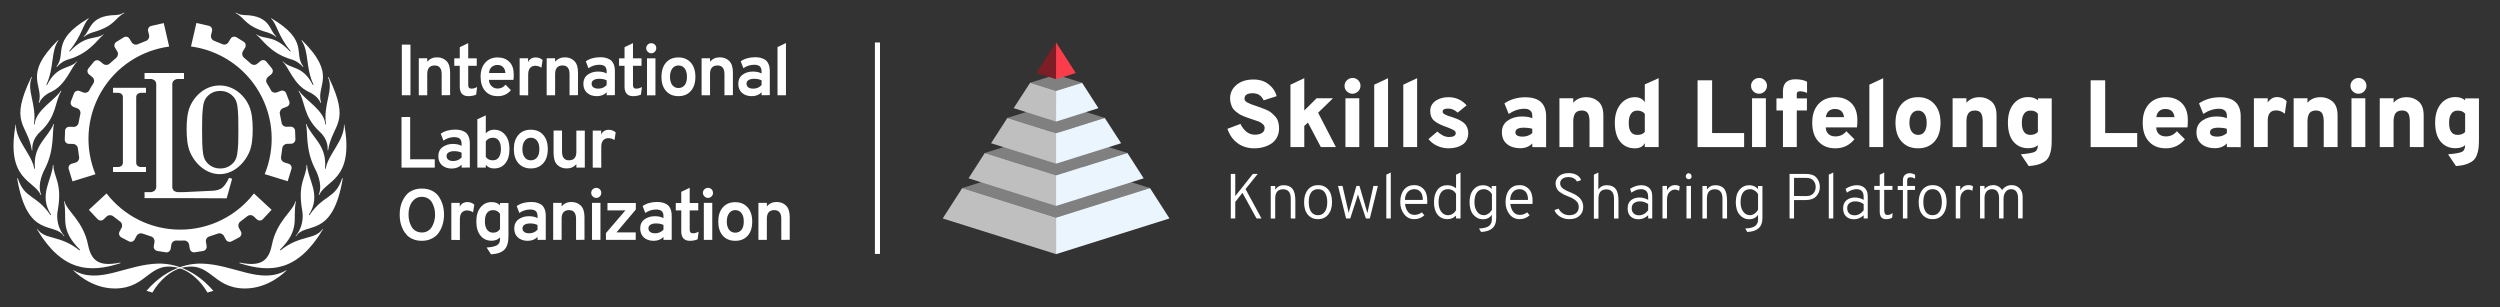 <?xml version="1.0" encoding="UTF-8"?> <!-- Generator: Adobe Illustrator 21.0.0, SVG Export Plug-In . SVG Version: 6.00 Build 0) --> <svg xmlns="http://www.w3.org/2000/svg" xmlns:xlink="http://www.w3.org/1999/xlink" version="1.1" id="Capa_1" x="0px" y="0px" viewBox="0 0 2459.4 302" style="enable-background:new 0 0 2459.4 302;" xml:space="preserve"><rect x="0" y="0" width="2459.4" height="302" fill="#333333" stroke="none"/> <style type="text/css"> .st0{fill:#808080;} .st1{fill:none;stroke:#000000;stroke-miterlimit:10;} .st2{fill:#BFBFBF;} .st3{fill:#7D1E26;} .st4{fill:#FA3C4B;} .st5{fill:#EBF5FD;} .st6{enable-background:new ;} .st7{fill:#FFFFFF;} .st8{fill:#003BBC;} .st9{fill:none;stroke:#FFFFFF;stroke-width:5;stroke-miterlimit:10;} </style> <g id="Capa_1_1_"> </g> <g> <polygon class="st0" points="946.6,185 1038.9,156.1 1131.3,185 1038.9,214.1 "></polygon> <polygon class="st0" points="1038.9,172.6 968.8,150.5 1038.9,128.5 1109.1,150.5 "></polygon> <polygon class="st0" points="1038.9,131.1 991,116 1038.9,101 1086.8,116 "></polygon> <polygon class="st0" points="1038.9,89.4 1013.4,81.4 1038.9,73.4 1064.5,81.4 "></polygon> <path class="st1" d="M1038.9,229.9L1038.9,229.9L1038.9,229.9z"></path> <polygon class="st2" points="1038.9,131.1 1038.9,131.1 1038.9,131.1 991,116 975,140.9 1038.9,161 "></polygon> <polygon class="st2" points="1038.9,89.4 1038.9,89.4 1038.9,89.4 1013.4,81.4 997.2,106.4 1038.9,119.6 "></polygon> <polygon class="st2" points="1038.9,172.6 1038.9,172.6 1038.9,172.6 968.8,150.5 952.8,175.4 1038.9,202.6 "></polygon> <polygon class="st3" points="1038.9,41.7 1038.9,41.7 1038.9,41.7 1038.9,41.7 1019.6,71.8 1038.9,77.9 "></polygon> <polygon class="st2" points="1038.9,214.1 1038.9,214.1 946.6,185 927.4,214.9 1038.9,250 "></polygon> <path class="st1" d="M1038.9,229.9L1038.9,229.9L1038.9,229.9z"></path> <polygon class="st4" points="1038.9,41.7 1038.9,41.7 1038.9,77.9 1038.9,77.9 1058.3,71.8 "></polygon> <polygon class="st5" points="1038.9,131.1 1038.9,161 1038.9,161 1102.9,140.9 1086.8,116 "></polygon> <polygon class="st5" points="1038.9,119.6 1038.9,119.6 1080.6,106.4 1064.5,81.4 1038.9,89.4 "></polygon> <polygon class="st5" points="1038.9,202.6 1038.9,202.6 1125.1,175.4 1109.1,150.5 1038.9,172.6 "></polygon> <polygon class="st5" points="1038.9,250 1150.5,214.9 1131.3,185 1038.9,214.1 "></polygon> <g class="st6"> <path class="st7" d="M1233.9,145.9c-6.4,0-11.9-1.7-16.5-5.1s-7.9-8.1-9.9-14.1l12.8-4.8c1.5,3.2,3.5,5.7,5.9,7.7 c2.4,1.9,5.1,2.9,8.1,2.9c3.1,0,5.5-0.6,7.2-1.7c1.8-1.2,2.6-2.8,2.6-5c0-1.4-0.6-2.7-1.9-3.8c-1.3-1.1-2.6-2-4-2.5 s-3.6-1.3-6.5-2.2c-1.9-0.6-3.4-1.1-4.4-1.5c-1-0.3-2.4-0.9-4.2-1.6c-1.8-0.8-3.2-1.4-4.1-2.1c-0.9-0.6-2.1-1.5-3.4-2.5 c-1.3-1.1-2.3-2.2-3-3.3c-0.7-1.2-1.2-2.6-1.7-4.2c-0.5-1.7-0.8-3.4-0.8-5.3c0-5.3,2.1-9.7,6.2-13.2s9.7-5.4,16.8-5.4 c5.9,0,10.8,1.5,14.8,4.6s6.7,7,8,11.8l-12.8,4.1c-2.1-4.7-5.7-7-10.8-7c-5.3,0-8,1.8-8,5.4c0,0.8,0.2,1.5,0.8,2.2 c0.5,0.6,1.4,1.3,2.7,1.9c1.3,0.6,2.4,1.1,3.2,1.4c0.8,0.3,2.3,0.8,4.5,1.6c2.3,0.8,4,1.3,5.2,1.8c1.2,0.4,2.9,1.1,5,2 s3.8,1.9,5,2.9s2.5,2.3,3.8,3.7c1.3,1.4,2.3,3.1,2.9,5.1c0.6,1.9,0.9,4.1,0.9,6.4c0,6.2-2.3,11.1-6.9,14.7 C1246.8,144,1240.9,145.9,1233.9,145.9z"></path> <path class="st7" d="M1314.2,144.7h-14.8l-12.7-24.1l-3.6,3.3v20.8h-13.6V83.3l13.6-6.4v31.8l12.1-12h16.1l-14.6,14.2 L1314.2,144.7z"></path> <path class="st7" d="M1330.5,92.2c-2.1,0-4-0.8-5.5-2.3c-1.6-1.5-2.3-3.4-2.3-5.5s0.8-3.9,2.3-5.4s3.4-2.3,5.6-2.3s4,0.7,5.5,2.2 s2.3,3.3,2.3,5.5c0,2.1-0.8,4-2.3,5.5C1334.5,91.4,1332.6,92.2,1330.5,92.2z M1323.6,144.7v-48h13.6v48H1323.6z"></path> <path class="st7" d="M1351.9,144.7V83.3l13.6-6.4v67.8L1351.9,144.7L1351.9,144.7z"></path> <path class="st7" d="M1380.5,144.7V83.3l13.6-6.4v67.8L1380.5,144.7L1380.5,144.7z"></path> <path class="st7" d="M1425.1,145.9c-3.9,0-7.7-0.8-11.4-2.5c-3.6-1.7-6.4-3.9-8.4-6.6l8.7-7.4c1.3,1.3,3,2.5,5.1,3.7 c2.1,1.1,4.2,1.7,6.3,1.7c4.4,0,6.7-1.3,6.7-3.8c0-1.1-0.6-2-1.7-2.8c-1.2-0.7-3.3-1.7-6.4-2.9c-5.9-2-10.3-4.1-13-6.4 s-4-5.5-4-9.6c0-4.2,1.7-7.5,5.1-10c3.4-2.4,7.7-3.7,12.7-3.7c7.3,0,13.3,2.7,18,8l-8.8,7.2c-2.9-2.7-6-4-9.2-4 c-3.8,0-5.6,1-5.6,3.1c0,1.9,3.1,3.7,9.4,5.3c2.3,0.8,4.1,1.5,5.6,2.1c1.5,0.7,3.1,1.6,4.8,2.8c1.8,1.2,3.1,2.7,4,4.6 c0.9,1.8,1.4,3.9,1.4,6.3c0,4.7-1.7,8.4-5.2,11C1435.6,144.5,1431,145.9,1425.1,145.9z"></path> <path class="st7" d="M1507.4,144.7v-3.6c-2.9,3.1-6.9,4.7-11.9,4.7c-5.3,0-9.7-1.4-13-4.1s-5-6.6-5-11.7c0-4.9,1.9-8.7,5.8-11.4 c3.9-2.7,8.4-4,13.6-4c4.5,0,8,0.6,10.5,1.7v-2.6c0-2.2-0.7-3.9-2.1-5c-1.4-1.2-3.3-1.7-5.7-1.7c-5.2,0-10.3,1.7-15.4,5.1 l-4.2-10.4c5.9-4,12.7-6,20.6-6c13.6,0,20.4,6.3,20.4,18.8v30.3L1507.4,144.7L1507.4,144.7L1507.4,144.7z M1498.1,134.4 c3.4,0,6.5-1.1,9.3-3.4v-4.3c-2.5-0.8-5.2-1.1-8.2-1.1c-5.6,0-8.4,1.5-8.4,4.6C1490.8,133,1493.2,134.4,1498.1,134.4z"></path> <path class="st7" d="M1563.7,144.7v-25c0-3.9-0.6-6.7-1.7-8.4c-1.2-1.7-3.1-2.6-5.9-2.6c-2.9,0-5.1,0.9-6.4,2.6 c-1.3,1.8-2,4.5-2,8.2v25.2h-13.6v-48h13.6v4.4c3.1-3.7,7.4-5.5,13-5.5c4.4,0,8.3,1.4,11.6,4.2c3.3,2.8,5,7.4,5,13.7v31.2H1563.7 L1563.7,144.7z"></path> <path class="st7" d="M1608.3,145.9c-6.1,0-10.9-2.2-14.4-6.5s-5.3-10.5-5.3-18.7c0-7.6,1.9-13.6,5.6-18.2 c3.8-4.6,8.5-6.9,14.3-6.9c4.1,0,7.3,1.6,9.6,4.8V83l13.6-6.1v67.8h-13.6v-3.9C1616.3,144.2,1613.1,145.9,1608.3,145.9z M1610.7,132.7c3.5,0,6-1,7.4-3V112c-1.7-2.1-4.2-3.2-7.4-3.2c-2.7,0-4.8,1-6.2,3.1c-1.5,2.1-2.2,5-2.2,8.8 C1602.2,128.7,1605,132.7,1610.7,132.7z"></path> <path class="st7" d="M1670,144.7V79h14.3v51.9h31.5v13.8H1670L1670,144.7z"></path> <path class="st7" d="M1730.4,92.2c-2.1,0-4-0.8-5.5-2.3c-1.6-1.5-2.3-3.4-2.3-5.5s0.8-3.9,2.3-5.4s3.4-2.3,5.6-2.3s4,0.7,5.5,2.2 s2.3,3.3,2.3,5.5c0,2.1-0.8,4-2.3,5.5C1734.5,91.4,1732.6,92.2,1730.4,92.2z M1723.6,144.7v-48h13.6v48H1723.6z"></path> <path class="st7" d="M1767.6,108.7v36H1754v-36h-6.4V96.8h6.4v-7.1c0-7.8,4.1-11.7,12.3-11.7c4.6,0,8.4,0.8,11.4,2.4v11 c-2.6-1.1-4.9-1.6-6.9-1.6c-2.1,0-3.2,0.9-3.2,2.7v4.3h10v11.9L1767.6,108.7L1767.6,108.7z"></path> <path class="st7" d="M1805.6,145.9c-7.1,0-12.6-2.2-16.7-6.7c-4.1-4.4-6.1-10.6-6.1-18.5c0-7.7,2-13.8,6.1-18.3s9.7-6.8,16.7-6.8 c6.4,0,11.6,1.9,15.6,5.8s6,9.5,6,16.9c0,3.1-0.1,5.4-0.4,7h-30.7c0.1,3,1.1,5.2,2.8,6.7c1.8,1.5,4,2.2,6.7,2.2 c4.4,0,8-1.7,10.8-5.1l7.9,7.9C1819.5,142.9,1813.3,145.9,1805.6,145.9z M1796.2,115.2h17.9c-0.7-5.3-3.7-8-9.1-8 c-2.4,0-4.4,0.7-6,2.1C1797.5,110.7,1796.6,112.7,1796.2,115.2z"></path> <path class="st7" d="M1839,144.7V83.3l13.6-6.4v67.8L1839,144.7L1839,144.7z"></path> <path class="st7" d="M1887,145.9c-6.9,0-12.3-2.2-16.3-6.7c-4-4.4-6-10.6-6-18.4s2-13.9,6-18.4s9.4-6.8,16.2-6.8 c6.8,0,12.1,2.3,16.1,6.8s6,10.6,6,18.4s-2,14-5.9,18.4C1899.2,143.6,1893.8,145.9,1887,145.9z M1887,132.7c2.7,0,4.8-1,6.2-3.1 c1.5-2.1,2.2-5,2.2-8.8s-0.7-6.7-2.2-8.8c-1.5-2.1-3.6-3.2-6.2-3.2s-4.7,1.1-6.3,3.2c-1.6,2.1-2.3,5.1-2.3,8.8s0.8,6.7,2.3,8.8 C1882.3,131.7,1884.4,132.7,1887,132.7z"></path> <path class="st7" d="M1950.5,144.7v-25c0-3.9-0.6-6.7-1.7-8.4c-1.2-1.7-3.1-2.6-5.9-2.6c-2.9,0-5.1,0.9-6.4,2.6 c-1.3,1.8-2,4.5-2,8.2v25.2h-13.6v-48h13.6v4.4c3.1-3.7,7.4-5.5,13-5.5c4.4,0,8.3,1.4,11.6,4.2c3.3,2.8,5,7.4,5,13.7v31.2H1950.5 L1950.5,144.7z"></path> <path class="st7" d="M2004.8,96.8h13.6v39.6c0,3.8-0.1,6.9-0.4,9.3c-0.3,2.5-0.9,4.8-1.8,7.1s-2.2,4.1-3.8,5.4 c-1.7,1.3-3.8,2.5-6.6,3.4c-2.7,0.9-6.1,1.5-10,1.8l-7.8-11.6c6.7-0.6,11.2-1.3,13.4-2.3c2.2-1,3.4-3.2,3.4-6.7 c-2.1,2-5.3,3-9.6,3c-6.1,0-10.9-2.2-14.5-6.5s-5.4-10.5-5.4-18.7c0-7.6,1.8-13.7,5.5-18.3c3.7-4.5,8.5-6.8,14.4-6.8 c4.1,0,7.3,1.1,9.6,3.2L2004.8,96.8L2004.8,96.8z M2004.8,129.8v-17.9c-0.1-0.1-0.3-0.3-0.7-0.7c-0.4-0.4-0.8-0.7-1-0.9 c-0.3-0.2-0.7-0.4-1.3-0.7c-0.6-0.3-1.2-0.5-2-0.6s-1.6-0.2-2.5-0.2c-2.6,0-4.7,1-6.1,3.1c-1.5,2.1-2.2,5-2.2,8.8 c0,8,2.8,12,8.4,12C2000.6,132.7,2003.1,131.7,2004.8,129.8z"></path> <path class="st7" d="M2056.7,144.7V79h14.3v51.9h31.5v13.8H2056.7L2056.7,144.7z"></path> <path class="st7" d="M2130.7,145.9c-7.1,0-12.6-2.2-16.7-6.7c-4.1-4.4-6.1-10.6-6.1-18.5c0-7.7,2-13.8,6.1-18.3s9.7-6.8,16.7-6.8 c6.4,0,11.6,1.9,15.6,5.8s6,9.5,6,16.9c0,3.1-0.1,5.4-0.4,7h-30.7c0.1,3,1.1,5.2,2.8,6.7c1.8,1.5,4,2.2,6.7,2.2 c4.4,0,8-1.7,10.8-5.1l7.9,7.9C2144.6,142.9,2138.3,145.9,2130.7,145.9z M2121.3,115.2h17.9c-0.7-5.3-3.7-8-9.1-8 c-2.4,0-4.4,0.7-6,2.1C2122.6,110.7,2121.6,112.7,2121.3,115.2z"></path> <path class="st7" d="M2190.7,144.7v-3.6c-2.9,3.1-6.9,4.7-11.9,4.7c-5.3,0-9.7-1.4-13-4.1s-5-6.6-5-11.7c0-4.9,1.9-8.7,5.8-11.4 c3.9-2.7,8.4-4,13.6-4c4.5,0,8,0.6,10.5,1.7v-2.6c0-2.2-0.7-3.9-2.1-5c-1.4-1.2-3.3-1.7-5.7-1.7c-5.2,0-10.3,1.7-15.4,5.1 l-4.2-10.4c5.9-4,12.7-6,20.6-6c13.6,0,20.4,6.3,20.4,18.8v30.3L2190.7,144.7L2190.7,144.7L2190.7,144.7z M2181.4,134.4 c3.4,0,6.5-1.1,9.3-3.4v-4.3c-2.5-0.8-5.2-1.1-8.2-1.1c-5.6,0-8.4,1.5-8.4,4.6C2174.1,133,2176.5,134.4,2181.4,134.4z"></path> <path class="st7" d="M2217.3,144.7v-48h13.6v4.3c0.6-1.3,1.8-2.5,3.4-3.7c1.6-1.2,3.5-1.8,5.7-1.8c3.8,0,6.9,1.3,9.5,4l-1.8,12.4 c-2.6-2.2-5.5-3.3-8.5-3.3c-5.5,0-8.3,3.3-8.3,10v26L2217.3,144.7L2217.3,144.7z"></path> <path class="st7" d="M2286,144.7v-25c0-3.9-0.6-6.7-1.7-8.4c-1.2-1.7-3.1-2.6-5.9-2.6c-2.9,0-5.1,0.9-6.4,2.6 c-1.3,1.8-2,4.5-2,8.2v25.2h-13.6v-48h13.6v4.4c3.1-3.7,7.4-5.5,13-5.5c4.4,0,8.3,1.4,11.6,4.2c3.3,2.8,5,7.4,5,13.7v31.2H2286 L2286,144.7z"></path> <path class="st7" d="M2320.1,92.2c-2.1,0-4-0.8-5.5-2.3c-1.6-1.5-2.3-3.4-2.3-5.5s0.8-3.9,2.3-5.4s3.4-2.3,5.6-2.3 c2.2,0,4,0.7,5.5,2.2s2.3,3.3,2.3,5.5c0,2.1-0.8,4-2.3,5.5C2324.2,91.4,2322.3,92.2,2320.1,92.2z M2313.3,144.7v-48h13.6v48 H2313.3z"></path> <path class="st7" d="M2370.7,144.7v-25c0-3.9-0.6-6.7-1.7-8.4c-1.2-1.7-3.1-2.6-5.9-2.6c-2.9,0-5.1,0.9-6.4,2.6 c-1.3,1.8-2,4.5-2,8.2v25.2h-13.6v-48h13.6v4.4c3.1-3.7,7.4-5.5,13-5.5c4.4,0,8.3,1.4,11.6,4.2c3.3,2.8,5,7.4,5,13.7v31.2H2370.7 L2370.7,144.7z"></path> <path class="st7" d="M2425.1,96.8h13.6v39.6c0,3.8-0.1,6.9-0.4,9.3c-0.3,2.5-0.9,4.8-1.8,7.1c-0.9,2.3-2.2,4.1-3.8,5.4 c-1.7,1.3-3.8,2.5-6.6,3.4c-2.7,0.9-6.1,1.5-10,1.8l-7.8-11.6c6.7-0.6,11.2-1.3,13.4-2.3s3.4-3.2,3.4-6.7c-2.1,2-5.3,3-9.6,3 c-6.1,0-10.9-2.2-14.5-6.5s-5.4-10.5-5.4-18.7c0-7.6,1.8-13.7,5.5-18.3c3.7-4.5,8.5-6.8,14.4-6.8c4.1,0,7.3,1.1,9.6,3.2 L2425.1,96.8L2425.1,96.8z M2425.1,129.8v-17.9c-0.1-0.1-0.3-0.3-0.7-0.7c-0.4-0.4-0.8-0.7-1-0.9c-0.3-0.2-0.7-0.4-1.3-0.7 c-0.6-0.3-1.2-0.5-2-0.6s-1.6-0.2-2.5-0.2c-2.6,0-4.7,1-6.1,3.1c-1.5,2.1-2.2,5-2.2,8.8c0,8,2.8,12,8.4,12 C2420.9,132.7,2423.4,131.7,2425.1,129.8z"></path> </g> <g class="st6"> <path class="st7" d="M1236.1,214.9l-13.8-25.2l-7.1,8.9v16.3h-4.4v-43.8h4.4v21.8l17.3-21.8h4.8l-12,14.9l15.7,28.9L1236.1,214.9 L1236.1,214.9z"></path> <path class="st7" d="M1269.8,214.9v-19.5c0-3.2-0.7-5.6-2-7c-1.3-1.5-3.2-2.2-5.4-2.2c-5.3,0-7.9,3-7.9,9.1V215h-4.4v-32h4.4v3.5 c2-2.8,4.7-4.3,8.3-4.3c3.9,0,6.8,1.2,8.7,3.6c1.9,2.4,2.8,6.2,2.8,11.5V215L1269.8,214.9L1269.8,214.9z"></path> <path class="st7" d="M1296.6,215.6c-4.2,0-7.5-1.5-10-4.4s-3.7-7-3.7-12.3c0-5.2,1.3-9.3,3.8-12.3s5.8-4.5,10-4.5s7.5,1.5,10,4.4 s3.7,7,3.7,12.3c0,5.2-1.3,9.3-3.8,12.3S1300.8,215.6,1296.6,215.6z M1296.6,211.7c2.9,0,5.1-1.1,6.7-3.4s2.4-5.4,2.4-9.4 s-0.8-7.1-2.3-9.4s-3.8-3.4-6.8-3.4s-5.2,1.1-6.8,3.3c-1.6,2.2-2.3,5.4-2.3,9.5c0,4,0.8,7.1,2.3,9.4 C1291.4,210.6,1293.7,211.7,1296.6,211.7z"></path> <path class="st7" d="M1324.2,214.9l-7.9-32h4.4l5.3,23l0.8,3.5c0.1-0.5,0.3-1.1,0.5-1.9s0.4-1.3,0.4-1.6l6.7-23h3l6.7,23 c0.1,0.5,0.3,1.1,0.6,2s0.4,1.5,0.5,1.8c0.1-0.5,0.2-1.1,0.4-2c0.2-0.9,0.3-1.5,0.4-1.8l5.1-23h4.4l-7.9,32h-3.9l-6.4-19.3 c0-0.1-0.2-0.7-0.6-1.8c-0.3-1-0.6-1.9-0.8-2.6c-0.2,0.6-0.6,2-1.3,4.3l-6.3,19.4L1324.2,214.9L1324.2,214.9z"></path> <path class="st7" d="M1363.8,214.9v-43.1l4.4-2.1v45.2L1363.8,214.9L1363.8,214.9z"></path> <path class="st7" d="M1391.4,215.6c-4.2,0-7.5-1.6-10.1-4.9c-2.5-3.3-3.8-7.2-3.8-11.9c0-5.2,1.3-9.3,3.8-12.3s5.9-4.4,10.1-4.4 c3.7,0,6.7,1.3,9.1,3.9s3.6,6.5,3.6,11.5c0,1.1,0,2.1-0.1,3.1h-21.8c0.4,3.3,1.4,6,3,7.9c1.6,2,3.8,2.9,6.4,2.9 c2.5,0,4.9-0.8,7.2-2.5l2.4,2.9C1398.3,214.4,1395,215.6,1391.4,215.6z M1382.1,196.7h17.6c0-3.9-0.9-6.6-2.5-8.2 s-3.5-2.4-5.7-2.4c-2.7,0-4.9,0.9-6.6,2.7C1383.2,190.6,1382.2,193.2,1382.1,196.7z"></path> <path class="st7" d="M1423.9,215.6c-4.1,0-7.3-1.5-9.7-4.5c-2.4-3-3.5-7.1-3.5-12.2c0-5.2,1.2-9.3,3.5-12.3c2.4-3,5.6-4.4,9.7-4.4 c3.2,0,6,1,8.5,3v-13.3l4.4-2.2v45.2h-4.4v-2.8C1430,214.5,1427.2,215.6,1423.9,215.6z M1424.4,211.7c1.6,0,3.1-0.4,4.6-1.3 c1.4-0.9,2.6-2.1,3.4-3.7v-16c-1.9-3.1-4.6-4.6-8-4.6c-2.9,0-5.2,1.1-6.8,3.3c-1.6,2.2-2.4,5.4-2.4,9.5c0,3.7,0.8,6.7,2.5,9.2 C1419.4,210.5,1421.6,211.7,1424.4,211.7z"></path> <path class="st7" d="M1457,228.2l-2-3.4c4.8-0.2,8.1-1.1,9.9-2.6s2.7-3.5,2.7-6v-4.9c-2,2.9-4.9,4.4-8.8,4.4 c-3.7,0-6.8-1.5-9.3-4.4s-3.8-7.1-3.8-12.4c0-5.2,1.2-9.3,3.7-12.2c2.5-3,5.7-4.5,9.6-4.5c3.5,0,6.4,1.3,8.5,3.8v-3h4.4v31.5 C1472,223.2,1467,227.8,1457,228.2z M1459.9,211.7c1.4,0,2.8-0.5,4.3-1.5s2.6-2.3,3.5-3.8V191c-0.8-1.5-2-2.7-3.5-3.6 s-2.9-1.3-4.2-1.3c-3.1,0-5.5,1.1-7.1,3.3s-2.4,5.4-2.4,9.5c0,4,0.9,7.1,2.7,9.4C1454.8,210.6,1457.1,211.7,1459.9,211.7z"></path> <path class="st7" d="M1495,215.6c-4.2,0-7.5-1.6-10.1-4.9c-2.5-3.3-3.8-7.2-3.8-11.9c0-5.2,1.3-9.3,3.8-12.3s5.9-4.4,10.1-4.4 c3.7,0,6.7,1.3,9.1,3.9s3.6,6.5,3.6,11.5c0,1.1,0,2.1-0.1,3.1h-21.8c0.4,3.3,1.4,6,3,7.9c1.6,2,3.8,2.9,6.4,2.9 c2.5,0,4.9-0.8,7.2-2.5l2.4,2.9C1501.9,214.4,1498.6,215.6,1495,215.6z M1485.6,196.7h17.6c0-3.9-0.9-6.6-2.5-8.2 s-3.5-2.4-5.7-2.4c-2.7,0-4.9,0.9-6.6,2.7C1486.7,190.6,1485.8,193.2,1485.6,196.7z"></path> <path class="st7" d="M1543.8,215.6c-3.5,0-6.6-0.9-9.3-2.6c-2.6-1.7-4.4-3.8-5.3-6.3l4.1-1.5c0.9,2,2.3,3.5,4.1,4.7 c1.8,1.2,4,1.8,6.4,1.8c2.9,0,5.1-0.7,6.8-2.1c1.6-1.4,2.5-3.4,2.5-6c0-2.5-0.9-4.5-2.7-6.1c-1.8-1.6-4.2-3-7.2-4.1 c-1.8-0.7-3.3-1.3-4.7-2c-1.3-0.7-2.6-1.5-4-2.5s-2.4-2.2-3.1-3.7c-0.7-1.4-1.1-3-1.1-4.7c0-2.9,1.2-5.3,3.5-7.3s5.5-2.9,9.4-2.9 c3.2,0,5.8,0.6,8,1.9s3.6,3,4.2,5l-4.1,1.4c-0.6-1.3-1.6-2.3-3-3.1s-3.2-1.3-5.3-1.3c-2.5,0-4.5,0.6-6,1.7s-2.2,2.6-2.2,4.5 c0,1.1,0.3,2.1,0.8,3s1.3,1.7,2.4,2.4s2.1,1.3,3.1,1.8s2.3,1,3.8,1.6c1.7,0.7,3.2,1.4,4.5,2.1s2.6,1.7,3.9,2.8s2.3,2.5,3.1,4.1 c0.7,1.6,1.1,3.4,1.1,5.3c0,3.8-1.3,6.8-3.8,8.9C1551.3,214.6,1548,215.6,1543.8,215.6z"></path> <path class="st7" d="M1568,214.9v-43.1l4.4-2.1v16.8c1.9-2.9,4.7-4.3,8.3-4.3c3.9,0,6.8,1.2,8.7,3.6s2.8,6.2,2.8,11.5V215h-4.4 v-19.5c0-3.2-0.7-5.6-2-7c-1.3-1.5-3.2-2.2-5.4-2.2c-5.3,0-7.9,3-7.9,9.1v19.7h-4.5V214.9z"></path> <path class="st7" d="M1621.4,214.9v-3.1c-2.9,2.6-6,3.9-9.4,3.9c-3.3,0-6-0.9-7.9-2.8c-2-1.9-2.9-4.5-2.9-8s1.1-6.1,3.3-7.9 c2.2-1.8,5-2.7,8.3-2.7c3,0,5.8,0.8,8.6,2.3v-2.7c0-5.2-2.3-7.8-7-7.8c-3,0-6.2,1.1-9.5,3.4l-1.3-3.8c3.7-2.3,7.4-3.5,11.2-3.5 c1.3,0,2.5,0.2,3.6,0.5s2.2,0.9,3.3,1.6c1.1,0.8,2,1.9,2.7,3.4s1,3.4,1,5.5v21.7L1621.4,214.9L1621.4,214.9z M1612.5,211.8 c3.3,0,6.3-1.6,8.9-4.9v-6.2c-2.6-1.8-5.4-2.6-8.2-2.6c-2.3,0-4.2,0.6-5.7,1.7s-2.3,2.8-2.3,5c0,2.1,0.6,3.8,1.9,5.1 C1608.4,211.2,1610.2,211.8,1612.5,211.8z"></path> <path class="st7" d="M1635.5,214.9v-32h4.4v4.5c1.6-3.5,4.3-5.3,8.1-5.3c1.8,0,3.3,0.4,4.5,1.3l-0.7,4.3c-1.3-0.8-2.7-1.2-4.1-1.2 c-2,0-3.7,0.8-5.4,2.5c-1.6,1.6-2.4,4.2-2.4,7.8v18.1L1635.5,214.9L1635.5,214.9z"></path> <path class="st7" d="M1663.4,175.5c-0.5,0.5-1.2,0.8-2.1,0.8c-0.8,0-1.5-0.3-2.1-0.8c-0.5-0.5-0.8-1.2-0.8-2.1 c0-0.8,0.3-1.5,0.8-2.1c0.6-0.6,1.2-0.9,2-0.9s1.5,0.3,2.1,0.9c0.5,0.6,0.8,1.3,0.8,2.1C1664.2,174.3,1663.9,175,1663.4,175.5z M1659.1,214.9v-32h4.4v32H1659.1z"></path> <path class="st7" d="M1694.5,214.9v-19.5c0-3.2-0.7-5.6-2-7c-1.3-1.5-3.2-2.2-5.4-2.2c-5.3,0-7.9,3-7.9,9.1V215h-4.4v-32h4.4v3.5 c2-2.8,4.7-4.3,8.3-4.3c3.9,0,6.8,1.2,8.7,3.6c1.9,2.4,2.8,6.2,2.8,11.5V215L1694.5,214.9L1694.5,214.9z"></path> <path class="st7" d="M1718.9,228.2l-2-3.4c4.8-0.2,8.1-1.1,9.9-2.6s2.7-3.5,2.7-6v-4.9c-2,2.9-4.9,4.4-8.8,4.4 c-3.7,0-6.8-1.5-9.3-4.4s-3.8-7.1-3.8-12.4c0-5.2,1.2-9.3,3.7-12.2c2.5-3,5.7-4.5,9.6-4.5c3.5,0,6.4,1.3,8.5,3.8v-3h4.4v31.5 C1733.9,223.2,1728.9,227.8,1718.9,228.2z M1721.7,211.7c1.4,0,2.8-0.5,4.3-1.5s2.6-2.3,3.5-3.8V191c-0.8-1.5-2-2.7-3.5-3.6 s-2.9-1.3-4.2-1.3c-3.1,0-5.5,1.1-7.1,3.3s-2.4,5.4-2.4,9.5c0,4,0.9,7.1,2.7,9.4C1716.7,210.6,1718.9,211.7,1721.7,211.7z"></path> <path class="st7" d="M1760.5,214.9v-43.8h16c4.8,0,8.4,1.2,10.5,3.7s3.3,5.5,3.3,9.2c0,3.4-1.1,6.4-3.4,8.9 c-2.3,2.6-5.8,3.9-10.4,3.9h-11.6v18.1L1760.5,214.9L1760.5,214.9z M1776.9,192.9c3.2,0,5.5-0.9,7-2.6s2.3-3.8,2.3-6.3 c0-2.4-0.7-4.5-2.2-6.3c-1.4-1.8-3.8-2.7-7.1-2.7h-12v17.8L1776.9,192.9L1776.9,192.9z"></path> <path class="st7" d="M1799.1,214.9v-43.1l4.4-2.1v45.2L1799.1,214.9L1799.1,214.9z"></path> <path class="st7" d="M1833.4,214.9v-3.1c-2.9,2.6-6,3.9-9.4,3.9c-3.3,0-6-0.9-7.9-2.8c-2-1.9-2.9-4.5-2.9-8s1.1-6.1,3.3-7.9 c2.2-1.8,5-2.7,8.3-2.7c3,0,5.8,0.8,8.6,2.3v-2.7c0-5.2-2.3-7.8-7-7.8c-3,0-6.2,1.1-9.5,3.4l-1.3-3.8c3.7-2.3,7.4-3.5,11.2-3.5 c1.3,0,2.5,0.2,3.6,0.5s2.2,0.9,3.3,1.6c1.1,0.8,2,1.9,2.7,3.4s1,3.4,1,5.5v21.7L1833.4,214.9L1833.4,214.9z M1824.5,211.8 c3.3,0,6.3-1.6,8.9-4.9v-6.2c-2.6-1.8-5.4-2.6-8.2-2.6c-2.3,0-4.2,0.6-5.7,1.7s-2.3,2.8-2.3,5c0,2.1,0.6,3.8,1.9,5.1 C1820.4,211.2,1822.2,211.8,1824.5,211.8z"></path> <path class="st7" d="M1855.5,215.6c-4.2,0-6.3-2.4-6.3-7.3v-21.5h-5.4v-3.9h5.4v-11l4.4-2.2v13.2h8.1v3.9h-8.1v19.6 c0,1.6,0.2,2.9,0.7,3.8s1.4,1.3,2.8,1.3s3-0.6,4.8-1.9l-0.5,4.6C1859.6,215.2,1857.6,215.6,1855.5,215.6z"></path> <path class="st7" d="M1876.4,186.9v28h-4.4v-28h-5.1V183h5.1v-5.4c0-2.4,0.6-4.2,1.9-5.4s2.8-1.8,4.7-1.8c1.8,0,3.6,0.5,5.4,1.5 v3.8c-1.6-0.8-3.1-1.3-4.6-1.3c-0.7,0-1.3,0.1-1.8,0.3s-0.8,0.5-1,0.9s-0.3,0.8-0.3,1.1s-0.1,0.8-0.1,1.4v4.8h7.7v3.9 L1876.4,186.9L1876.4,186.9z"></path> <path class="st7" d="M1901.2,215.6c-4.2,0-7.5-1.5-10-4.4s-3.7-7-3.7-12.3c0-5.2,1.3-9.3,3.8-12.3s5.8-4.5,10-4.5s7.5,1.5,10,4.4 s3.7,7,3.7,12.3c0,5.2-1.3,9.3-3.8,12.3S1905.4,215.6,1901.2,215.6z M1901.2,211.7c2.9,0,5.1-1.1,6.7-3.4s2.4-5.4,2.4-9.4 s-0.8-7.1-2.3-9.4s-3.8-3.4-6.8-3.4s-5.2,1.1-6.8,3.3s-2.3,5.4-2.3,9.5c0,4,0.8,7.1,2.3,9.4S1898.3,211.7,1901.2,211.7z"></path> <path class="st7" d="M1924,214.9v-32h4.4v4.5c1.6-3.5,4.3-5.3,8.1-5.3c1.8,0,3.3,0.4,4.5,1.3l-0.7,4.3c-1.3-0.8-2.7-1.2-4.1-1.2 c-2,0-3.7,0.8-5.4,2.5c-1.6,1.6-2.4,4.2-2.4,7.8v18.1L1924,214.9L1924,214.9z"></path> <path class="st7" d="M1985.3,214.9v-19.6c0-6.1-2.3-9.2-6.9-9.2c-2.3,0-4.1,0.9-5.4,2.7s-2,4-2,6.5v19.6h-4.4v-19.6 c0-6.1-2.3-9.2-6.9-9.2c-2.4,0-4.2,0.8-5.5,2.4s-1.9,3.7-1.9,6.3v20.1h-4.4v-32h4.4v3.1c2.2-2.6,5.1-3.9,8.7-3.9 c1.7,0,3.4,0.4,4.9,1.3c1.6,0.9,2.8,2.1,3.7,3.6c0.9-1.4,2.2-2.6,3.8-3.5c1.6-0.9,3.4-1.4,5.4-1.4c3.2,0,5.8,1,7.9,3.1 s3.1,4.9,3.1,8.3v21.3L1985.3,214.9L1985.3,214.9z"></path> </g> <rect x="395.3" y="43.9" class="st7" width="8.5" height="49.8"></rect> <path class="st7" d="M434.5,93.7V72.9c0-5.6-2.3-8.5-6.8-8.5c-4.9,0-7.4,2.8-7.4,8.3v21H412V57.3h8.3v3.4c2.4-2.8,5.6-4.3,9.6-4.3 c3.8,0,6.9,1.2,9.3,3.6s3.6,6.1,3.6,11.3v22.3L434.5,93.7L434.5,93.7z"></path> <path class="st7" d="M460.8,94.6c-5.6,0-8.5-3.1-8.5-9.3V64.7h-5.4v-7.3h5.4v-11l8.3-4v15h8.4v7.3h-8.4v19c0,2.3,1,3.5,3.1,3.5 c1.9,0,3.7-0.5,5.7-1.6l-1,7.5C466.4,94,463.8,94.6,460.8,94.6"></path> <path class="st7" d="M489.6,94.6c-5.2,0-9.3-1.7-12.3-5.1s-4.5-8.1-4.5-14s1.5-10.5,4.6-13.9c3-3.4,7.1-5.1,12.2-5.1 c4.6,0,8.5,1.4,11.4,4.3c3,2.9,4.4,7.1,4.4,12.7c0,1.9-0.1,3.7-0.3,5.1H481c0.1,2.6,1,4.6,2.7,6.2c1.6,1.6,3.6,2.3,5.9,2.3 c3.2,0,5.8-1.3,7.7-3.8l5.3,5.4C499.3,92.7,495,94.6,489.6,94.6 M481.1,71.8h16.1c-0.2-2.6-1-4.6-2.4-5.9c-1.4-1.4-3.2-2-5.2-2 c-2.4,0-4.3,0.6-5.9,2S481.3,69.1,481.1,71.8"></path> <path class="st7" d="M511.2,93.7V57.3h8.3v3.8c1.5-3.1,4-4.6,7.5-4.6c2.6,0,4.8,0.8,6.8,2.5l-1.2,7.6c-1.8-1.3-3.9-1.9-6.2-1.9 c-1.9,0-3.5,0.7-4.8,2s-2,3.6-2,6.7v20.4L511.2,93.7L511.2,93.7z"></path> <path class="st7" d="M560.3,93.7V72.9c0-5.6-2.3-8.5-6.8-8.5c-4.9,0-7.4,2.8-7.4,8.3v21h-8.3V57.3h8.3v3.4c2.4-2.8,5.6-4.3,9.6-4.3 c3.8,0,6.9,1.2,9.3,3.6c2.4,2.4,3.6,6.1,3.6,11.3v22.3L560.3,93.7L560.3,93.7z"></path> <path class="st7" d="M596.8,93.7v-2.9c-2.4,2.5-5.6,3.8-9.7,3.8c-3.9,0-7.1-1.1-9.5-3.2s-3.7-5.1-3.7-8.9c0-3.9,1.4-6.9,4.2-9 c2.8-2,6.1-3.1,10.1-3.1c3.5,0,6.3,0.6,8.6,1.9v-1.9c0-2.3-0.6-4-1.7-5.1c-1.2-1-3-1.6-5.4-1.6c-3.9,0-7.5,1.1-10.8,3.4l-2.6-6.8 c3.9-2.7,8.7-4,14.2-4c1.9,0,3.6,0.2,5,0.5s2.9,0.9,4.5,1.8c1.5,0.9,2.7,2.3,3.6,4.3c0.9,1.9,1.3,4.4,1.3,7.3v23.4L596.8,93.7 L596.8,93.7z M588.7,87.2c3.2,0,5.9-1.2,8.1-3.5V79c-2.1-1-4.5-1.5-7.3-1.5c-2.2,0-4,0.4-5.4,1.2c-1.4,0.8-2.1,2-2.1,3.7 c0,1.5,0.6,2.6,1.7,3.5C585,86.8,586.6,87.2,588.7,87.2"></path> <path class="st7" d="M622.9,94.6c-5.6,0-8.5-3.1-8.5-9.3V64.7H609v-7.3h5.4v-11l8.3-4v15h8.4v7.3h-8.4v19c0,2.3,1,3.5,3.1,3.5 c1.9,0,3.7-0.5,5.7-1.6l-1,7.5C628.4,94,625.8,94.6,622.9,94.6"></path> <path class="st7" d="M644.2,50.9c-0.9,1-2.1,1.5-3.5,1.5s-2.5-0.5-3.5-1.5s-1.5-2.1-1.5-3.5s0.5-2.5,1.5-3.5s2.1-1.4,3.5-1.4 s2.5,0.5,3.5,1.4s1.4,2.1,1.4,3.5S645.1,49.9,644.2,50.9 M636.5,57.4h8.3v36.4h-8.3V57.4z"></path> <path class="st7" d="M667.4,94.6c-5.1,0-9.2-1.7-12.2-5.1s-4.5-8-4.5-13.9s1.5-10.6,4.5-14s7-5.1,12.2-5.1c5.1,0,9.2,1.7,12.2,5.1 c3,3.4,4.5,8.1,4.5,14s-1.5,10.6-4.5,13.9C676.7,92.9,672.6,94.6,667.4,94.6 M667.4,86.6c2.6,0,4.7-1,6.2-2.9s2.2-4.6,2.2-8.1 s-0.7-6.2-2.2-8.2s-3.5-3-6.2-3c-2.5,0-4.5,1-6,3s-2.3,4.7-2.3,8.1s0.7,6.1,2.2,8.1C662.9,85.6,664.9,86.6,667.4,86.6"></path> <path class="st7" d="M712.7,93.7V72.9c0-5.6-2.3-8.5-6.8-8.5c-4.9,0-7.4,2.8-7.4,8.3v21h-8.3V57.3h8.3v3.4c2.4-2.8,5.6-4.3,9.6-4.3 c3.8,0,6.9,1.2,9.3,3.6c2.4,2.4,3.6,6.1,3.6,11.3v22.3L712.7,93.7L712.7,93.7z"></path> <path class="st7" d="M749.2,93.7v-2.9c-2.4,2.5-5.6,3.8-9.7,3.8c-3.9,0-7.1-1.1-9.5-3.2s-3.7-5.1-3.7-8.9c0-3.9,1.4-6.9,4.2-9 c2.8-2,6.1-3.1,10.1-3.1c3.5,0,6.3,0.6,8.6,1.9v-1.9c0-2.3-0.6-4-1.7-5.1c-1.2-1-3-1.6-5.4-1.6c-3.9,0-7.5,1.1-10.8,3.4l-2.6-6.8 c3.9-2.7,8.7-4,14.2-4c1.9,0,3.6,0.2,5,0.5s2.9,0.9,4.5,1.8c1.5,0.9,2.7,2.3,3.6,4.3c0.9,1.9,1.3,4.4,1.3,7.3v23.4L749.2,93.7 L749.2,93.7z M741.1,87.2c3.2,0,5.9-1.2,8.1-3.5V79c-2.1-1-4.5-1.5-7.3-1.5c-2.2,0-4,0.4-5.4,1.2c-1.4,0.8-2.1,2-2.1,3.7 c0,1.5,0.6,2.6,1.7,3.5C737.3,86.8,739,87.2,741.1,87.2"></path> <polygon class="st7" points="764.9,93.7 764.9,46.3 773.2,42.3 773.2,93.7 "></polygon> <polygon class="st7" points="395,164.9 395,115.1 403.5,115.1 403.5,156.7 427.7,156.7 427.7,164.9 "></polygon> <path class="st7" d="M454.1,164.9V162c-2.4,2.5-5.6,3.8-9.7,3.8c-3.9,0-7.1-1.1-9.5-3.2s-3.7-5.1-3.7-8.9c0-3.9,1.4-6.9,4.2-9 c2.8-2,6.1-3.1,10.1-3.1c3.5,0,6.3,0.6,8.6,1.9v-1.9c0-2.3-0.6-4-1.7-5.1c-1.2-1-3-1.6-5.4-1.6c-3.9,0-7.5,1.1-10.8,3.4l-2.6-6.8 c3.9-2.7,8.7-4,14.2-4c1.9,0,3.6,0.2,5,0.5s2.9,0.9,4.5,1.8c1.5,0.9,2.7,2.3,3.6,4.3c0.9,1.9,1.3,4.4,1.3,7.3v23.4L454.1,164.9 L454.1,164.9z M446,158.4c3.2,0,5.9-1.2,8.1-3.5v-4.7c-2.1-1-4.5-1.5-7.3-1.5c-2.2,0-4,0.4-5.4,1.2s-2.1,2-2.1,3.7 c0,1.5,0.6,2.6,1.7,3.5C442.2,158,443.8,158.4,446,158.4"></path> <path class="st7" d="M485.9,165.7c-3.4,0-6.1-1.2-8-3.6v2.8h-8.3v-47.6l8.3-3.8v17.7c2-2.4,4.8-3.6,8.2-3.6c4.5,0,8.1,1.7,10.9,5.1 s4.2,8,4.2,13.9c0,6.1-1.4,10.8-4.1,14.1C494.4,164.1,490.7,165.7,485.9,165.7 M484.9,157.7c2.6,0,4.5-1,5.9-3c1.3-2,2-4.7,2-8.1 c0-3.6-0.7-6.4-2.1-8.3s-3.3-2.8-5.8-2.8c-3.1,0-5.5,1.2-7,3.6v15.2C479.4,156.6,481.7,157.7,484.9,157.7"></path> <path class="st7" d="M522.2,165.7c-5.1,0-9.2-1.7-12.2-5.1s-4.5-8-4.5-13.9s1.5-10.6,4.5-14s7-5.1,12.2-5.1c5.1,0,9.2,1.7,12.2,5.1 s4.5,8.1,4.5,14s-1.5,10.6-4.5,13.9C531.4,164,527.4,165.7,522.2,165.7 M522.2,157.7c2.6,0,4.7-1,6.2-2.9s2.2-4.6,2.2-8.1 s-0.7-6.2-2.2-8.2s-3.5-3-6.2-3c-2.5,0-4.5,1-6,3s-2.3,4.7-2.3,8.1s0.7,6.1,2.2,8.1C517.6,156.8,519.6,157.7,522.2,157.7"></path> <path class="st7" d="M567,164.9v-3.5c-2.3,2.9-5.5,4.3-9.5,4.3c-3.8,0-6.9-1.2-9.3-3.6c-2.4-2.4-3.6-6.2-3.6-11.4v-22.3h8.3v20.8 c0,5.6,2.3,8.5,6.8,8.5c4.9,0,7.3-2.8,7.3-8.3v-20.9h8.3v36.4H567z"></path> <path class="st7" d="M583.1,164.9v-36.4h8.3v3.8c1.5-3.1,4-4.6,7.5-4.6c2.6,0,4.8,0.8,6.8,2.5l-1.2,7.6c-1.8-1.3-3.9-1.9-6.2-1.9 c-1.9,0-3.5,0.7-4.8,2s-2,3.6-2,6.7V165L583.1,164.9L583.1,164.9z"></path> <path class="st7" d="M415,236.9c-3.1,0-5.9-0.5-8.4-1.5s-4.6-2.3-6.2-4s-3-3.6-4.1-5.9c-1.1-2.2-1.9-4.5-2.4-6.9s-0.7-4.9-0.7-7.4 c0-2.6,0.2-5,0.7-7.4s1.3-4.7,2.4-6.9s2.5-4.2,4.1-5.9s3.7-3,6.2-4s5.3-1.5,8.4-1.5c3.8,0,7.2,0.7,10.1,2.2s5.2,3.5,6.8,6 s2.9,5.3,3.7,8.2c0.8,2.9,1.2,6,1.2,9.2s-0.4,6.3-1.2,9.2c-0.8,2.9-2,5.7-3.7,8.2c-1.6,2.5-3.9,4.6-6.8,6 C422.3,236.1,418.9,236.9,415,236.9 M415,228.7c2.3,0,4.3-0.5,6-1.6c1.8-1.1,3.1-2.5,4.1-4.3s1.7-3.7,2.2-5.6c0.5-2,0.7-4,0.7-6 c0-2.2-0.2-4.3-0.7-6.2c-0.5-2-1.2-3.8-2.2-5.6s-2.3-3.2-4.1-4.2c-1.7-1-3.8-1.6-6.1-1.6c-3,0-5.6,1-7.6,2.9s-3.4,4.1-4.2,6.6 s-1.2,5.2-1.2,8c0,2.1,0.2,4.2,0.7,6.2s1.2,3.9,2.2,5.6c1,1.8,2.3,3.2,4.1,4.2C410.7,228.2,412.7,228.7,415,228.7"></path> <path class="st7" d="M444,236v-36.4h8.3v3.8c1.5-3.1,4-4.6,7.5-4.6c2.6,0,4.8,0.8,6.8,2.5l-1.2,7.6c-1.8-1.3-3.9-1.9-6.2-1.9 c-1.9,0-3.5,0.7-4.8,2s-2,3.6-2,6.7v20.4L444,236L444,236z"></path> <path class="st7" d="M483.1,250.2l-4.4-6.7c5-0.3,8.4-1.1,10.3-2.3s2.9-3.1,2.9-5.6v-2.1c-2,2.2-4.7,3.3-8.3,3.3 c-4.5,0-8.1-1.6-10.8-4.9c-2.8-3.3-4.2-8-4.2-14.1c0-5.9,1.4-10.5,4.2-13.9s6.4-5.1,10.9-5.1c3.4,0,6.1,1,8.2,3.1v-2.2h8.3v32.7 c0,6-1.3,10.4-3.9,13.1C493.8,248.2,489.4,249.8,483.1,250.2 M485.1,228.9c3,0,5.3-1.2,6.8-3.6v-15c-1.7-2.4-3.9-3.6-6.8-3.6 c-2.6,0-4.6,1-6,2.8c-1.4,1.9-2.1,4.6-2.1,8.3c0,3.4,0.7,6.1,2.1,8.1C480.6,227.9,482.6,228.9,485.1,228.9"></path> <path class="st7" d="M528.8,236v-2.9c-2.4,2.5-5.6,3.8-9.7,3.8c-3.9,0-7.1-1.1-9.5-3.2s-3.7-5.1-3.7-8.9c0-3.9,1.4-6.9,4.2-9 c2.8-2,6.1-3.1,10.1-3.1c3.5,0,6.3,0.6,8.6,1.9v-1.9c0-2.3-0.6-4-1.7-5c-1.2-1-3-1.6-5.4-1.6c-3.9,0-7.5,1.1-10.8,3.4l-2.6-6.8 c3.9-2.7,8.7-4,14.2-4c1.9,0,3.6,0.2,5,0.5s2.9,0.9,4.5,1.8c1.5,0.9,2.7,2.3,3.6,4.3c0.9,1.9,1.3,4.4,1.3,7.3V236H528.8L528.8,236z M520.7,229.5c3.2,0,5.9-1.2,8.1-3.5v-4.7c-2.1-1-4.5-1.5-7.3-1.5c-2.2,0-4,0.4-5.4,1.2s-2.1,2-2.1,3.7c0,1.5,0.6,2.6,1.7,3.5 C516.9,229.1,518.5,229.5,520.7,229.5"></path> <path class="st7" d="M566.7,236v-20.8c0-5.6-2.3-8.5-6.8-8.5c-4.9,0-7.4,2.8-7.4,8.3v21h-8.3v-36.4h8.3v3.4 c2.4-2.8,5.6-4.3,9.6-4.3c3.8,0,6.9,1.2,9.3,3.6c2.4,2.4,3.6,6.1,3.6,11.3v22.3L566.7,236L566.7,236z"></path> <path class="st7" d="M590.1,193.2c-0.9,1-2.1,1.5-3.5,1.5s-2.6-0.5-3.5-1.5c-1-1-1.5-2.1-1.5-3.5s0.5-2.5,1.5-3.5 c1-0.9,2.1-1.4,3.5-1.4s2.5,0.5,3.5,1.4c0.9,0.9,1.4,2.1,1.4,3.5S591.1,192.2,590.1,193.2 M582.4,199.6h8.3V236h-8.3V199.6z"></path> <polygon class="st7" points="596.1,236 596.1,229.3 615.2,207 597.6,207 597.6,199.7 625.5,199.7 625.5,206.1 606.5,228.6 625.4,228.6 625.4,236 "></polygon> <path class="st7" d="M652.7,236v-2.9c-2.4,2.5-5.6,3.8-9.7,3.8c-3.9,0-7.1-1.1-9.5-3.2s-3.7-5.1-3.7-8.9c0-3.9,1.4-6.9,4.2-9 c2.8-2,6.1-3.1,10.1-3.1c3.5,0,6.3,0.6,8.6,1.9v-1.9c0-2.3-0.6-4-1.7-5c-1.2-1-3-1.6-5.4-1.6c-3.9,0-7.5,1.1-10.8,3.4l-2.6-6.8 c3.9-2.7,8.7-4,14.2-4c1.9,0,3.6,0.2,5,0.5s2.9,0.9,4.5,1.8c1.5,0.9,2.7,2.3,3.6,4.3c0.9,1.9,1.3,4.4,1.3,7.3V236H652.7L652.7,236z M644.6,229.5c3.2,0,5.9-1.2,8.1-3.5v-4.7c-2.1-1-4.5-1.5-7.3-1.5c-2.2,0-4,0.4-5.4,1.2s-2.1,2-2.1,3.7c0,1.5,0.6,2.6,1.7,3.5 C640.9,229.1,642.5,229.5,644.6,229.5"></path> <path class="st7" d="M678.7,236.9c-5.6,0-8.5-3.1-8.5-9.3V207h-5.4v-7.3h5.4v-11l8.3-4v15h8.4v7.3h-8.4v19c0,2.3,1,3.5,3.1,3.5 c1.9,0,3.7-0.5,5.7-1.6l-1,7.5C684.3,236.3,681.7,236.9,678.7,236.9"></path> <path class="st7" d="M700,193.2c-1,1-2.1,1.5-3.5,1.5s-2.5-0.5-3.5-1.5s-1.5-2.1-1.5-3.5s0.5-2.5,1.5-3.5c1-0.9,2.1-1.4,3.5-1.4 s2.5,0.5,3.5,1.4c0.9,0.9,1.4,2.1,1.4,3.5C701.5,191.1,701,192.2,700,193.2 M692.4,199.6h8.3V236h-8.3V199.6z"></path> <path class="st7" d="M723.3,236.9c-5.1,0-9.2-1.7-12.2-5c-3-3.4-4.5-8-4.5-13.9s1.5-10.6,4.5-14s7-5.1,12.2-5.1 c5.1,0,9.2,1.7,12.2,5.1s4.5,8.1,4.5,14s-1.5,10.6-4.5,13.9C732.6,235.2,728.5,236.9,723.3,236.9 M723.3,228.9c2.6,0,4.7-1,6.2-2.9 s2.2-4.6,2.2-8.1s-0.7-6.2-2.2-8.2s-3.5-3-6.2-3c-2.5,0-4.5,1-6,3s-2.3,4.7-2.3,8.2c0,3.4,0.7,6.1,2.2,8.1 C718.7,227.9,720.8,228.9,723.3,228.9"></path> <path class="st7" d="M768.6,236v-20.8c0-5.6-2.3-8.5-6.8-8.5c-4.9,0-7.4,2.8-7.4,8.3v21h-8.3v-36.4h8.3v3.4 c2.4-2.8,5.6-4.3,9.6-4.3c3.8,0,6.9,1.2,9.3,3.6c2.4,2.4,3.6,6.1,3.6,11.3v22.3L768.6,236L768.6,236z"></path> <path class="st7" d="M89.8,85.3c-1.4,2.3-1.9,3.4-1.9,3.4c-1,2.1-3.6,3.1-5.8,2.3l-3.9-1.5c-2.2-0.8-4.6,0.3-5.4,2.4l-3,7.8 c-0.8,2.2,0.3,4.6,2.4,5.4l3.9,1.5c2.2,0.8,3.5,3.3,2.9,5.6l-1.7,8.6c-0.4,2.3-2.5,4.1-4.8,4l-4.2-0.1c-2.3-0.1-4.3,1.8-4.3,4.1 l-0.3,8.4c-0.1,2.3,1.7,4.3,4.1,4.3l4.2,0.1c2.3,0.1,4.4,2,4.6,4.3l1.2,8.6c0.4,2.3-1.1,4.7-3.3,5.4l-4.1,1.2 c-2.2,0.7-3.5,3-2.8,5.2l3.7,12.1l22.6-7c-10.4-25.3-9.3-55,5.4-80.6c14.7-25.5,39.9-41.3,67.1-45l-5.3-23.1l-12.3,2.8 c-2.2,0.5-3.7,2.8-3.1,5l1,4.2c0.5,2.2-0.8,4.7-3,5.5l-8.1,3.3c-2.1,1-4.8,0.1-6-1.8l-2.2-3.6c-1.2-2-3.8-2.6-5.8-1.3l-7.1,4.4 c-2,1.2-2.6,3.8-1.3,5.8l2.2,3.6c1.2,2,0.7,4.7-1,6.2l-6.6,5.8c-1.7,1.6-4.5,1.7-6.3,0.2l-3.3-2.6c-1.8-1.5-4.4-1.2-5.9,0.6 L87,67.3c-1.5,1.8-1.2,4.4,0.6,5.9l3.3,2.7c1.8,1.5,2.2,4.2,0.9,6.2C91.8,82,91.2,82.9,89.8,85.3"></path> <path class="st7" d="M177.2,236.7c2.7,0,3.9-0.1,3.9-0.1c2.3-0.1,4.5,1.6,4.9,3.9l0.7,4.2c0.4,2.3,2.5,3.8,4.8,3.5l8.3-1.3 c2.3-0.4,3.8-2.5,3.5-4.8l-0.7-4.2c-0.4-2.3,1.1-4.7,3.4-5.3l8.3-2.8c2.2-0.8,4.8,0.2,5.9,2.2l2,3.7c1.1,2,3.6,2.8,5.7,1.7l7.4-3.9 c2-1.1,2.8-3.6,1.7-5.7l-2-3.7c-1.1-2-0.4-4.8,1.4-6.1l6.9-5.3c1.8-1.5,4.6-1.4,6.3,0.2l3.1,2.9c1.7,1.6,4.4,1.5,5.9-0.2l8.6-9.2 l-17.4-16.1c-16.7,21.6-43,35.6-72.5,35.6s-55.7-13.9-72.5-35.6l-17.4,16.1l8.6,9.2c1.6,1.7,4.2,1.8,5.9,0.2l3.1-2.9 c1.7-1.6,4.5-1.6,6.3-0.2l6.9,5.3c1.9,1.3,2.5,4.1,1.4,6.1l-2,3.7c-1.1,2-0.3,4.6,1.7,5.7l7.4,3.9c2,1.1,4.6,0.3,5.7-1.7l2-3.7 c1.1-2,3.7-3,5.9-2.2l8.3,2.8c2.2,0.6,3.7,3,3.4,5.3l-0.7,4.2c-0.4,2.3,1.2,4.4,3.5,4.8l8.3,1.3c2.3,0.4,4.4-1.2,4.8-3.5l0.7-4.2 c0.4-2.3,2.6-4,4.9-3.9C173.4,236.6,174.5,236.7,177.2,236.7"></path> <path class="st7" d="M264.6,85.3c-1.4-2.3-2-3.3-2-3.3c-1.3-1.9-0.8-4.7,0.9-6.2l3.3-2.7c1.8-1.5,2.1-4.1,0.6-5.9l-5.3-6.5 c-1.5-1.8-4.1-2.1-5.9-0.6l-3.3,2.7c-1.8,1.5-4.6,1.3-6.3-0.3l-6.6-5.8c-1.8-1.4-2.3-4.2-1.1-6.2l2.2-3.6c1.2-2,0.6-4.6-1.3-5.8 l-7.1-4.4c-2-1.2-4.6-0.6-5.8,1.3l-2.2,3.6c-1.2,2-3.9,2.8-6,1.8l-8.1-3.3c-2.2-0.8-3.5-3.3-3-5.5l1-4.2c0.5-2.2-0.9-4.5-3.1-5 l-12.3-2.8l-5.3,23.1c27.1,3.7,52.3,19.4,67.1,45c14.7,25.5,15.8,55.2,5.4,80.6l22.6,7l3.7-12c0.7-2.2-0.6-4.6-2.8-5.2l-4.1-1.3 c-2.2-0.7-3.7-3.1-3.3-5.4l1.2-8.6c0.2-2.3,2.3-4.2,4.6-4.3l4.2-0.1c2.3-0.1,4.1-2,4.1-4.3l-0.3-8.4c-0.1-2.3-2-4.1-4.3-4.1 l-4.2,0.1c-2.3,0.1-4.5-1.7-4.8-4l-1.7-8.6c-0.5-2.2,0.8-4.7,2.9-5.6l3.9-1.5c2.2-0.8,3.3-3.3,2.4-5.4l-3-7.8 c-0.8-2.2-3.3-3.3-5.4-2.4l-3.9,1.5c-2.2,0.8-4.8-0.2-5.8-2.3C266.5,88.7,266,87.7,264.6,85.3"></path> <path class="st8" d="M46.1,83.3C46,83.4,46,83.5,46,83.5S46,83.5,46.1,83.3"></path> <path class="st7" d="M82.2,35.8l0.3,0.4c1-0.7,4.4-3.1,8.5-4.3c22.8-6.4,21.7-14.3,31.3-19l-0.3-0.5c-1,0.6-3.9,2.3-8,2.4 C87.2,15.2,89.3,30.8,82.2,35.8"></path> <path class="st7" d="M55.5,65.5l0.5,0.3c5.4-6,10.7-7.2,11.5-7.4c21.3-6.3,28.7-20.3,34.4-24.3l-0.2-0.3 c-7.8,5.6-17.2-0.1-33.1,16.9c-0.1,0.1-0.5-0.5-0.5-0.5C81,34.6,81.3,24,87.3,18.3L87,18C49.4,40.4,65.9,52.7,55.5,65.5"></path> <path class="st7" d="M57.1,39.5c-35.5,35.1-13.4,44.1-19,61.6l0.4,0.2c3.2-7.4,11.4-10.7,11.6-10.8c15-6.9,19.7-24.4,25.8-29.8 l-0.3-0.3c-7.3,8-19.5,3.5-29.3,23.2c0,0.1-0.7-0.3-0.7-0.3c8-17.2,4.2-32.7,11.8-43.4C57.3,39.8,57.2,39.6,57.1,39.5"></path> <path class="st7" d="M31.3,147.8h0.5c-0.1-2-0.7-10.4,7.7-18.1c16.9-15.6,14-29.5,20.9-40.2l-0.5-0.3c-5.4,9.1-25,19.1-25.8,33.2 l-0.7-0.1c2.9-20.1-7.8-33.6-2-46.3c-0.2-0.1-0.4-0.2-0.5-0.3C8.4,122,27.1,121.3,31.3,147.8"></path> <path class="st7" d="M40,191.8l0.6-0.2c-4.7-10.5,3.1-24.7,3.5-25.4c10.2-19.8,6.8-37.8,9.1-44.1l-0.5-0.1 c-5.5,13.6-20.6,21-18.3,43.9h-0.7c-2.4-14.2-18.5-27.8-18-43.3c-0.1,0-0.2,0-0.3,0C5.4,177.6,34,177.2,40,191.8"></path> <path class="st7" d="M62.9,232.5l0.4-0.3c-9.5-11.6-6.7-24.2-6.5-25.1c4.8-27.5-4.1-32.4-4.3-44.8H52c-0.4,13.9-14.6,29.5-1.7,49 l-0.6,0.4c-14.2-20.8-25.5-15.7-32.2-36.4l0,0c-0.2,0-0.5,0.1-0.6,0.2C26.9,235.9,53.8,217.6,62.9,232.5"></path> <path class="st7" d="M118.5,258.9l-0.1-0.6c-18.8,3.8-28.3,0.2-31.7-17.1C81.9,217,65.5,207.6,63.5,198l0,0c-0.3,0-0.4,0-0.5,0.1 l0,0c3.5,17.1-4.8,27.3,15.8,47.7l-0.6,0.5c-19.8-15.7-33.5-9.9-41.4-20.9c-0.2,0.1-0.3,0.3-0.3,0.4 C61.1,266.7,87.5,268.9,118.5,258.9"></path> <path class="st7" d="M72.1,266l0.2-0.2c25.2,14.7,51.6-5.8,83.6-6.5c8-0.2,32,1.3,54,26.8l-5.8,1.7c-7.3-12.6-18.5-21.8-28.7-24.3 c-29.1-7.3-29.6,19.8-61.9,20.3C89.5,284,73.1,266.9,72.1,266"></path> <path class="st8" d="M308,83.3c0.1,0.1,0.1,0.2,0.1,0.2S308.1,83.5,308,83.3"></path> <path class="st8" d="M308,83.3c0.1,0.1,0.1,0.2,0.1,0.2S308.1,83.5,308,83.3"></path> <path class="st8" d="M46.1,83.3C46,83.4,46,83.5,46,83.5S46,83.5,46.1,83.3"></path> <path class="st8" d="M308,83.3c0.1,0.1,0.1,0.2,0.1,0.2S308.1,83.5,308,83.3"></path> <path class="st7" d="M271.9,35.8l-0.3,0.4c-1-0.7-4.4-3.1-8.5-4.3c-22.8-6.4-21.7-14.3-31.3-19l0.3-0.5c1,0.6,3.9,2.3,8,2.4 C266.9,15.2,264.8,30.8,271.9,35.8"></path> <path class="st7" d="M298.5,65.5l-0.5,0.3c-5.4-6-10.7-7.2-11.5-7.4c-21.2-6.3-28.7-20.3-34.4-24.3l0.2-0.3 c7.8,5.6,17.2-0.1,33.1,16.9c0.1,0.1,0.5-0.5,0.5-0.5C273,34.6,272.7,24,266.7,18.3L267,18C304.7,40.4,288.2,52.7,298.5,65.5"></path> <path class="st7" d="M297,39.5c35.5,35.1,13.4,44.1,18.9,61.6l-0.4,0.2c-3.2-7.4-11.4-10.7-11.6-10.8c-15-6.9-19.7-24.4-25.8-29.8 l0.3-0.3c7.3,8,19.5,3.5,29.3,23.2c0,0.1,0.7-0.3,0.7-0.3c-8-17.2-4.2-32.7-11.8-43.4C296.8,39.8,296.9,39.6,297,39.5"></path> <path class="st7" d="M322.8,147.8h-0.5c0.1-2,0.7-10.4-7.7-18.1c-16.8-15.6-14-29.5-20.9-40.2l0.5-0.3c5.4,9.1,25,19.1,25.8,33.2 c0,0,0.8-0.1,0.7-0.1c-2.9-20.1,7.8-33.6,2-46.3c0.2-0.1,0.4-0.2,0.5-0.3C345.7,122,327,121.3,322.8,147.8"></path> <path class="st7" d="M314.1,191.8l-0.6-0.2c4.7-10.5-3.1-24.7-3.5-25.4c-10.2-19.8-6.8-37.8-9.1-44.1l0.5-0.1 c5.5,13.6,20.6,21,18.3,43.9h0.7c2.4-14.2,18.5-27.8,18-43.3c0.1,0,0.2,0,0.3,0C348.7,177.6,320.1,177.2,314.1,191.8"></path> <path class="st7" d="M291.2,232.5l-0.4-0.3c9.5-11.6,6.6-24.2,6.5-25.1c-4.8-27.5,4.1-32.4,4.3-44.8h0.5c0.4,13.9,14.6,29.5,1.7,49 l0.6,0.4c14.2-20.8,25.5-15.7,32.2-36.4l0,0c0.2,0,0.5,0.1,0.6,0.2C327.2,235.9,300.3,217.6,291.2,232.5"></path> <path class="st7" d="M235.6,258.9l0.1-0.6c18.8,3.8,28.3,0.2,31.7-17.1c4.8-24.2,21.2-33.6,23.2-43.2l0,0c0.3,0,0.4,0,0.5,0.1l0,0 c-3.5,17.1,4.8,27.3-15.8,47.7l0.6,0.5c19.8-15.7,33.5-9.9,41.4-20.9c0.2,0.1,0.3,0.3,0.3,0.4C293,266.7,266.6,268.9,235.6,258.9"></path> <path class="st7" d="M281.9,266l-0.2-0.2c-25.2,14.7-51.6-5.8-83.6-6.5c-8-0.2-32,1.3-54,26.8l5.8,1.7 c7.3-12.6,18.5-21.8,28.7-24.3c29.1-7.3,29.6,19.8,61.9,20.3C264.6,284,281,266.9,281.9,266"></path> <path class="st8" d="M46.1,83.3C46,83.4,46,83.5,46,83.5S46,83.5,46.1,83.3"></path> <path class="st8" d="M46.1,83.3C46,83.4,46,83.5,46,83.5S46,83.5,46.1,83.3"></path> <path class="st8" d="M308,83.3c0.1,0.1,0.1,0.2,0.1,0.2S308.1,83.5,308,83.3"></path> <path class="st7" d="M216.3,84.1h-0.4c-11.8,0-23.1,7.6-28.8,20.2c-2.9,6.4-3.5,14.8-3.5,22.9s0.7,16.4,3.5,22.8 c5.6,12.6,17,21.3,28.8,21.3h0.4c11.8,0,23.1-8.6,28.8-21.3c2.9-6.4,3.5-14.8,3.5-22.8c0-8.1-0.7-16.4-3.5-22.9 C239.5,91.7,228.1,84.1,216.3,84.1 M234.5,127.7c0,7.6-0.2,14.1-0.2,14.1c-0.5,6.2-0.6,12.4-3.4,16.6c-3.3,4.8-8.5,7.3-13.7,7.3 l-0.2,0.1h-0.7l-0.2-0.1c-5.2,0-10.4-2.5-13.7-7.3c-2.9-4.2-3-10.4-3.4-16.6c0,0-0.2-6.4-0.2-14v-0.3c0-7.6,0.2-14.1,0.2-14.1 c0.5-6.2,0.6-12.4,3.4-16.6c3.3-4.8,8.4-7.3,13.7-7.3l0.2-0.1h0.7l0.2,0.1c5.2,0,10.4,2.5,13.7,7.3c2.9,4.2,3,10.4,3.4,16.6 c0,0,0.2,6.5,0.2,14V127.7z"></path> <path class="st7" d="M225.2,175c0,0-2.3,6-6.6,9.7c-2.4,2-5.9,2.6-8.6,2.9l-29,1.4h-6.4c0,0-4.9-0.3-5.1-4.8V82.5 c0.3-4.5,5.1-4.8,5.1-4.8h6.4v-5.9h-38.8v5.9h6.4c0,0,4.9,0.3,5.1,4.8v101.7c-0.3,4.5-5.1,4.8-5.1,4.8h-6.4v5.9H181l42,0.2 l5.2-18.7v-0.7L225.2,175z"></path> <path class="st7" d="M134,95.3c0.2-3.8,4.3-4,4.3-4h5.3v-4.9h-32.4v4.9h5.4c0,0,4.1,0.2,4.3,4v65c-0.2,3.8-4.3,4-4.3,4h-5.4v4.9 h32.4v-4.9h-5.3c0,0-4.1-0.2-4.3-4V95.3z"></path> <line class="st9" x1="863.2" y1="249.8" x2="863.2" y2="41.8"></line> </g> </svg> 